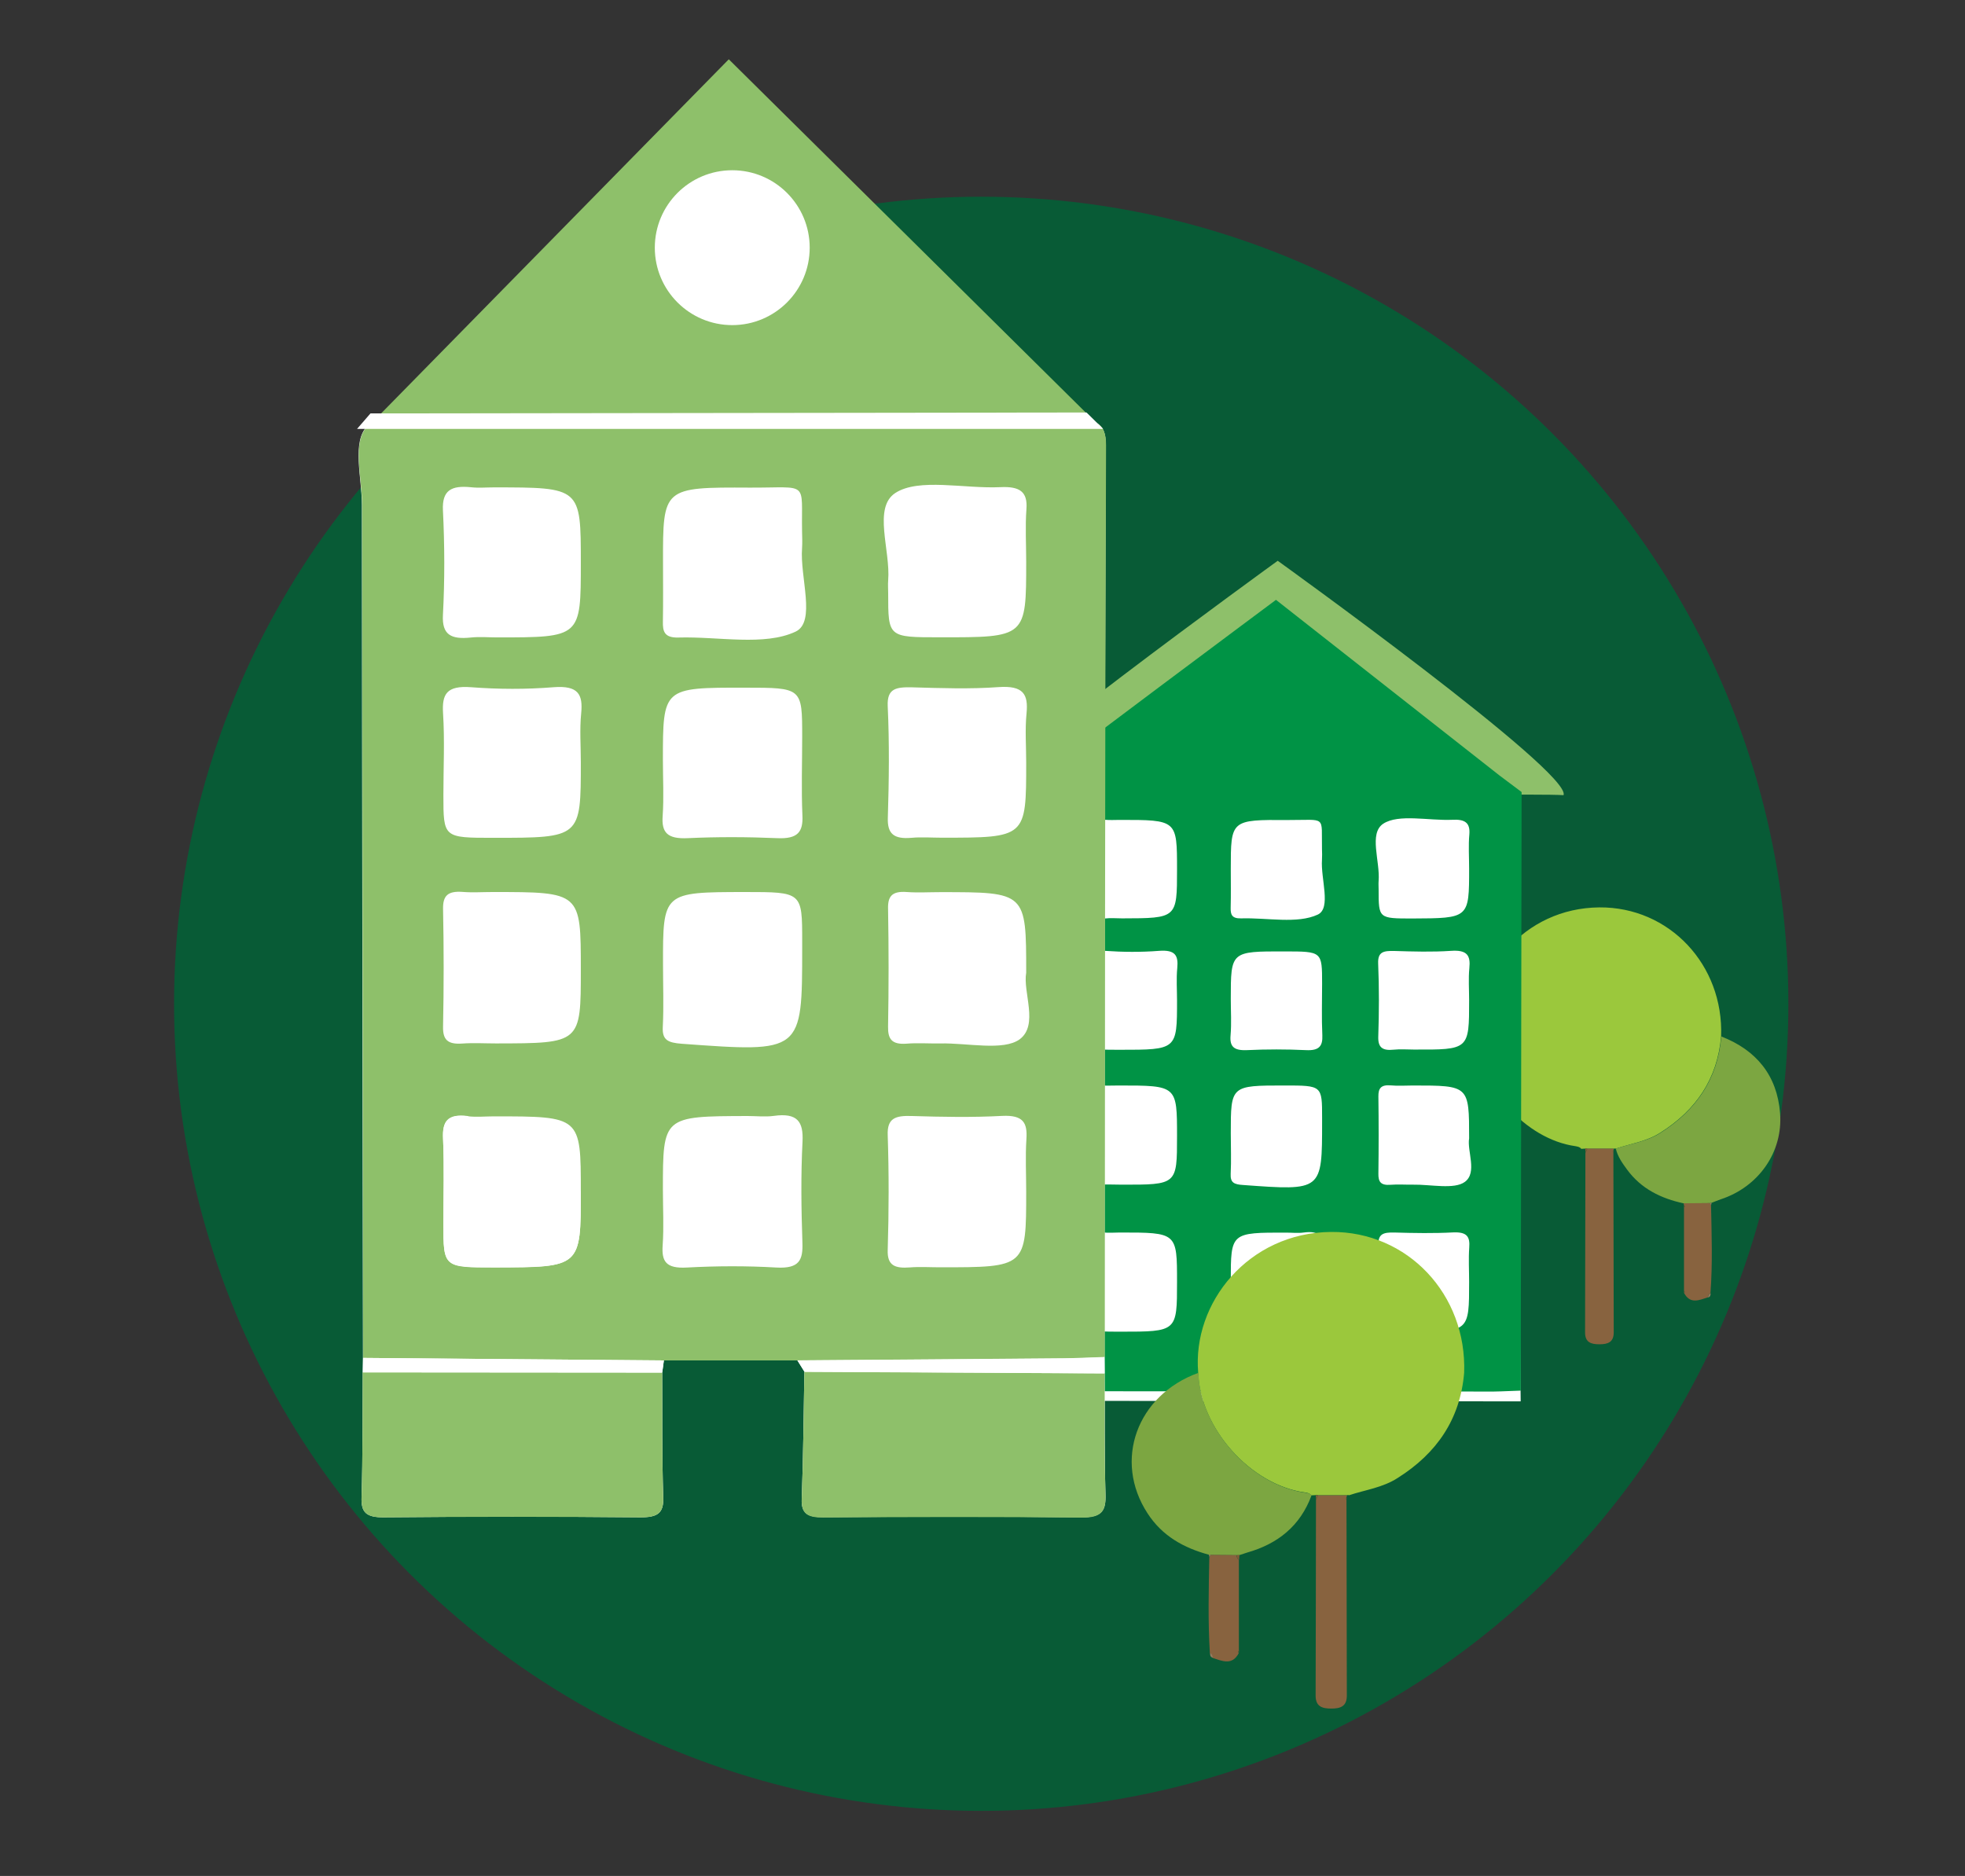 <?xml version="1.0" encoding="utf-8"?>
<!-- Generator: Adobe Illustrator 24.3.0, SVG Export Plug-In . SVG Version: 6.00 Build 0)  -->
<svg version="1.1" id="Layer_1" xmlns="http://www.w3.org/2000/svg" xmlns:xlink="http://www.w3.org/1999/xlink" x="0px" y="0px"
	 viewBox="0 0 170 162.31" style="enable-background:new 0 0 170 162.31;" xml:space="preserve">
<rect x="0" y="0" width="170" height="162.31" fill="#333333" stroke="none"/>
<style type="text/css">
	.st0{fill:#085B36;}
	.st1{fill:#9BC83C;}
	.st2{fill:#7CA641;}
	.st3{fill:#88633F;}
	.st4{fill:#845C36;}
	.st5{fill:#987A5F;}
	.st6{fill:#8EC06A;}
	.st7{fill:#FFFFFF;}
	.st8{fill:#009345;}
</style>
<circle class="st0" cx="84.89" cy="86.85" r="69.83"/>
<g>
	<path class="st1" d="M139.79,99.38l-0.09-0.01l-0.09,0.02c-0.76,0-1.52,0-2.28,0c-0.06-0.02-0.12-0.02-0.18-0.01
		c-0.11,0.01-0.24,0.02-0.35,0.02c-0.12-0.17-0.31-0.19-0.5-0.23c-4.32-0.6-8.33-5.1-8.47-9.5c-0.48-5.52,3.98-11.1,10.53-11.16
		c6.06-0.05,10.77,4.97,10.54,11.16c-0.32,3.69-2.18,6.39-5.27,8.34C142.46,98.76,141.09,98.95,139.79,99.38z"/>
	<path class="st2" d="M139.79,99.38c1.29-0.43,2.67-0.6,3.86-1.36c3.09-1.95,4.95-4.65,5.27-8.34c3.03,1.18,4.82,3.36,5.08,6.62
		c0.27,3.39-1.87,6.4-5.14,7.47c-0.26,0.09-0.52,0.2-0.78,0.3c-0.06,0-0.1,0.01-0.15,0.03c-0.75,0.01-1.51,0.01-2.26,0.02
		c-1.96-0.42-3.69-1.26-4.91-2.93C140.35,100.63,139.95,100.07,139.79,99.38z"/>
	<path class="st3" d="M137.33,99.38c0.76,0,1.52,0,2.28,0c0,0.07-0.01,0.12-0.03,0.18c-0.02,0.02-0.07,0.05-0.06,0.06
		c0.01,0.05,0.05,0.09,0.06,0.12c0.01,5.18,0.02,10.35,0.03,15.54c0,0.86-0.51,1.03-1.24,1.03c-0.74,0-1.24-0.17-1.24-1.03
		c0.01-5.18,0.02-10.35,0.03-15.54C137.23,99.62,137.28,99.5,137.33,99.38z"/>
	<path class="st3" d="M145.67,104.11c0.75-0.01,1.51-0.01,2.26-0.02c0.03,0.07,0.07,0.12,0.1,0.19c0.05,2.53,0.14,5.07-0.05,7.6
		c-0.15,0.08-0.2,0.2-0.22,0.37c-0.76,0.24-1.54,0.62-2.07-0.39c0.02-0.02,0.07-0.05,0.07-0.06c-0.02-0.05-0.05-0.09-0.07-0.12
		c0-2.41,0-4.81,0-7.21c0.02-0.02,0.07-0.05,0.07-0.05c-0.01-0.05-0.05-0.09-0.07-0.14C145.67,104.23,145.66,104.18,145.67,104.11z"
		/>
	<path class="st4" d="M137.33,99.38c-0.06,0.11-0.1,0.24-0.16,0.35c-0.01-0.12-0.01-0.24-0.02-0.36
		C137.21,99.35,137.27,99.35,137.33,99.38z"/>
	<path class="st4" d="M131.06,104.48c-0.15-0.08-0.17-0.22-0.18-0.36c0.07,0,0.14,0,0.19-0.01
		C131.07,104.23,131.07,104.36,131.06,104.48z"/>
	<path class="st5" d="M128.77,111.88c0.15,0.08,0.22,0.22,0.22,0.37C128.79,112.21,128.76,112.05,128.77,111.88z"/>
	<path class="st5" d="M147.77,112.26c0.01-0.16,0.07-0.3,0.22-0.37C148,112.07,147.96,112.21,147.77,112.26z"/>
	<path class="st4" d="M139.59,99.74c-0.02-0.05-0.05-0.08-0.06-0.12c0-0.01,0.03-0.03,0.06-0.06
		C139.61,99.62,139.61,99.67,139.59,99.74z"/>
	<path class="st5" d="M128.83,104.1c-0.03,0.06-0.07,0.12-0.09,0.18c-0.02-0.07-0.03-0.14-0.06-0.2
		C128.73,104.08,128.77,104.09,128.83,104.1z"/>
	<path class="st5" d="M148.03,104.29c-0.03-0.07-0.07-0.12-0.1-0.19c0.05-0.02,0.09-0.03,0.15-0.03
		C148.07,104.13,148.04,104.21,148.03,104.29z"/>
	<path class="st4" d="M145.69,104.29c0.02,0.05,0.05,0.09,0.07,0.14c0,0.01-0.05,0.03-0.07,0.05
		C145.69,104.42,145.69,104.36,145.69,104.29z"/>
	<path class="st4" d="M131.05,111.87c-0.02-0.05-0.05-0.09-0.06-0.14c0-0.01,0.05-0.03,0.07-0.05
		C131.06,111.75,131.06,111.82,131.05,111.87z"/>
	<path class="st4" d="M145.69,111.69c0.02,0.05,0.06,0.08,0.07,0.12c0,0.01-0.05,0.03-0.07,0.06
		C145.69,111.82,145.69,111.75,145.69,111.69z"/>
</g>
<path class="st6" d="M85.03,68.86c-1.91-0.48,25.51-20.34,25.51-20.34S136,66.82,135.27,68.8C131.63,68.54,87.33,69.44,85.03,68.86z
	"/>
<path class="st7" d="M131.56,121.25c0-0.31,0-0.62-0.01-0.93c0.01-17.26-1.61-34.4-1.54-51.66c0-1.4,0,0-1.21,0
	c-11.58,0.02-22.25-1.57-33.82-1.53c-1.82,0-4.23-0.72-5.28,0.33c-0.9,0.89-0.31,2.95-0.31,4.49c0.01,16.14,0.03,32.29,0.06,48.43
	c0,0.27-0.01,0.54-0.01,0.82"/>
<path class="st8" d="M89.46,120.37c-0.02-16.15-0.05-32.29-0.06-48.43c0-1.54-0.59-3.61,0.31-4.49c0.6-0.59,20.68-15.55,20.68-15.55
	l19.33,15.19l1.92,1.44c0,0-0.06,34.53-0.07,51.79c-0.78,0.02-1.55,0.07-2.34,0.08L89.46,120.37z M106.48,98.05
	c0,1.18,0.05,2.36-0.01,3.53c-0.03,0.74,0.28,0.9,1.09,0.95c6.83,0.5,6.82,0.52,6.82-5.45c0-0.12,0-0.25,0-0.37
	c0-2.79,0-2.79-3.25-2.79C106.48,93.92,106.48,93.92,106.48,98.05z M106.48,110.82c0,1.06,0.06,2.11-0.02,3.16
	c-0.07,0.92,0.18,1.34,1.37,1.27c1.69-0.09,3.4-0.1,5.1,0c1.32,0.08,1.51-0.43,1.48-1.41c-0.07-1.92-0.09-3.84,0.01-5.75
	c0.06-1.11-0.27-1.63-1.63-1.45c-0.49,0.07-0.99,0.01-1.49,0.01C106.48,106.64,106.48,106.64,106.48,110.82z M106.48,75.2
	c0,1.11,0.02,2.22-0.01,3.34c-0.01,0.57,0.08,0.94,0.9,0.92c2.26-0.07,4.87,0.5,6.64-0.33c1.18-0.56,0.24-3.1,0.36-4.74
	c0.02-0.31,0.01-0.61,0-0.93c-0.06-2.94,0.44-2.5-2.95-2.51C106.48,70.92,106.48,70.93,106.48,75.2z M106.48,86.43
	c0,1.06,0.07,2.11-0.02,3.16c-0.08,0.95,0.27,1.32,1.42,1.27c1.69-0.08,3.4-0.08,5.1,0c1.16,0.06,1.46-0.36,1.42-1.29
	c-0.07-1.49-0.02-2.97-0.02-4.46c0-2.79,0-2.79-3.25-2.79C106.48,82.31,106.48,82.31,106.48,86.43z M101.83,75.23
	c0-4.29,0-4.29-4.95-4.29c-0.42,0-0.85,0.03-1.27-0.01c-1.13-0.11-1.67,0.18-1.61,1.31c0.1,1.97,0.1,3.96,0,5.95
	c-0.06,1.12,0.45,1.4,1.59,1.28c0.49-0.06,0.99-0.01,1.49-0.01C101.83,79.45,101.83,79.45,101.83,75.23z M127.1,75.15
	c0-0.99-0.07-1.99,0.02-2.97c0.08-1-0.39-1.31-1.48-1.25c-2.04,0.09-4.64-0.53-5.97,0.34c-1.27,0.84-0.26,3.25-0.4,4.95
	c-0.02,0.25,0,0.5,0,0.75c0,2.5,0,2.5,2.92,2.5C127.1,79.45,127.1,79.45,127.1,75.15z M101.83,86.55c0-0.93-0.07-1.86,0.02-2.79
	c0.1-1.07-0.15-1.6-1.58-1.49c-1.54,0.12-3.12,0.11-4.68,0c-1.41-0.1-1.66,0.4-1.59,1.48c0.1,1.54,0.02,3.1,0.02,4.65
	c0,2.43,0,2.43,2.84,2.43C101.83,90.83,101.83,90.83,101.83,86.55z M127.1,86.55c0-0.93-0.07-1.87,0.02-2.79
	c0.11-1.08-0.18-1.59-1.59-1.49c-1.62,0.11-3.27,0.06-4.9,0.01c-0.92-0.02-1.44,0.06-1.4,1.08c0.09,2.11,0.08,4.22,0.01,6.33
	c-0.03,0.92,0.34,1.24,1.35,1.13c0.57-0.06,1.13-0.01,1.7-0.01C127.1,90.83,127.1,90.83,127.1,86.55z M101.83,98.31
	c0-4.39,0-4.39-5.02-4.39c-0.57,0-1.13,0.03-1.7-0.01c-0.83-0.07-1.11,0.22-1.1,0.94c0.05,2.24,0.05,4.47,0,6.71
	c-0.01,0.73,0.26,1.01,1.09,0.95c0.64-0.05,1.28-0.01,1.92-0.01C101.83,102.51,101.83,102.51,101.83,98.31z M127.1,98.49
	c0-4.57,0-4.57-4.87-4.57c-0.64,0-1.28,0.05-1.91-0.01c-0.85-0.07-1.08,0.26-1.07,0.96c0.03,2.22,0.03,4.45,0,6.68
	c-0.01,0.69,0.19,1.03,1.06,0.96c0.64-0.05,1.27,0,1.91-0.01c1.54-0.03,3.59,0.44,4.51-0.24C127.83,101.45,126.91,99.6,127.1,98.49z
	 M101.83,110.91c0-4.27,0-4.27-4.94-4.27c-0.5,0-1,0.05-1.49-0.01c-1.17-0.14-1.44,0.33-1.4,1.27c0.07,1.61,0.02,3.22,0.02,4.83
	c0,2.49,0,2.49,2.93,2.49C101.83,115.22,101.83,115.22,101.83,110.91z M127.1,110.91c0-1-0.06-1.99,0.01-2.97
	c0.07-0.91-0.17-1.36-1.37-1.31c-1.7,0.09-3.4,0.06-5.11,0.01c-0.94-0.02-1.42,0.11-1.38,1.09c0.08,2.17,0.07,4.35,0,6.51
	c-0.02,0.87,0.4,1.06,1.26,0.99c0.57-0.05,1.13-0.01,1.7-0.01C127.1,115.22,127.1,115.22,127.1,110.91z"/>
<g>
	<path class="st7" d="M95.57,118.83c0-0.48-0.01-0.94-0.01-1.42c0.02-26.3,0-52.61,0.11-78.9c0.01-2.12-1.07-2.2-2.92-2.2
		c-17.64,0.03-35.27,0-52.92,0.05c-2.77,0.01-6.45-1.08-8.05,0.5c-1.36,1.35-0.47,4.49-0.47,6.84c0.01,24.59,0.06,49.19,0.09,73.78
		c-0.01,0.42-0.01,0.83-0.02,1.25c-0.02,3.6,0.01,7.2-0.1,10.79c-0.05,1.35,0.4,1.78,1.97,1.76c7.37-0.07,14.73-0.07,22.11,0
		c1.53,0.01,2.07-0.34,2.02-1.74c-0.12-3.6-0.07-7.2-0.09-10.79c0.05-0.35,0.09-0.7,0.15-1.06c3.85,0,7.69,0,11.54,0
		c0.2,0.33,0.41,0.65,0.61,0.98c-0.07,3.68-0.09,7.34-0.23,11.01c-0.05,1.25,0.48,1.6,1.85,1.59c7.45-0.05,14.89-0.07,22.34,0.01
		c1.83,0.02,2.13-0.61,2.09-2C95.54,125.81,95.6,122.33,95.57,118.83z"/>
	<path class="st6" d="M68.98,117.71c-3.85,0-7.69,0-11.54,0c-8.67-0.07-17.35-0.14-26.02-0.22c-0.03-24.59-0.07-49.19-0.09-73.78
		c0-2.35-0.9-5.49,0.47-6.84c1.6-1.59,43.33-0.51,60.97-0.54c1.85,0,2.93,0.08,2.92,2.2c-0.1,26.3-0.09,52.61-0.11,78.9
		c-1.19,0.05-2.37,0.1-3.56,0.11C84.33,117.59,76.65,117.65,68.98,117.71z M57.36,83.48c0,1.79,0.07,3.59-0.02,5.38
		c-0.06,1.12,0.43,1.36,1.66,1.45c10.41,0.76,10.4,0.78,10.4-8.3c0-0.19,0-0.37,0-0.57c0-4.26,0-4.26-4.95-4.26
		C57.35,77.19,57.35,77.19,57.36,83.48z M57.35,102.94c0,1.6,0.09,3.21-0.02,4.8c-0.1,1.4,0.28,2.03,2.09,1.93
		c2.58-0.14,5.18-0.15,7.75,0c2,0.11,2.3-0.66,2.25-2.15c-0.1-2.92-0.14-5.85,0.01-8.76c0.08-1.69-0.42-2.5-2.49-2.21
		c-0.74,0.1-1.51,0.01-2.26,0.01C57.35,96.58,57.35,96.58,57.35,102.94z M57.36,48.68c0,1.69,0.02,3.39-0.01,5.08
		c-0.02,0.86,0.11,1.44,1.36,1.4c3.44-0.1,7.42,0.76,10.12-0.51c1.79-0.84,0.36-4.72,0.56-7.23c0.03-0.47,0.01-0.94,0-1.41
		c-0.08-4.47,0.67-3.8-4.51-3.82C57.35,42.15,57.35,42.18,57.36,48.68z M57.35,65.78c0,1.6,0.09,3.21-0.02,4.81
		c-0.11,1.46,0.42,2.01,2.16,1.93c2.58-0.12,5.18-0.11,7.76,0c1.77,0.08,2.24-0.54,2.17-1.97c-0.1-2.26-0.02-4.53-0.02-6.79
		c0-4.26,0-4.26-4.96-4.26C57.35,59.49,57.35,59.49,57.35,65.78z M50.25,48.7c0-6.53,0-6.53-7.54-6.53c-0.65,0-1.31,0.06-1.94-0.01
		c-1.74-0.18-2.53,0.27-2.45,1.99c0.15,3.02,0.16,6.05,0,9.06c-0.09,1.71,0.69,2.13,2.42,1.95c0.75-0.08,1.51-0.01,2.27-0.01
		C50.25,55.15,50.25,55.15,50.25,48.7z M88.78,48.6c0-1.51-0.09-3.03,0.02-4.54c0.12-1.52-0.58-1.99-2.25-1.91
		c-3.11,0.15-7.07-0.82-9.1,0.51c-1.94,1.28-0.4,4.94-0.61,7.55c-0.03,0.37,0,0.76,0,1.13c0,3.8,0,3.8,4.45,3.8
		C88.78,55.15,88.78,55.15,88.78,48.6z M50.25,65.96c0-1.42-0.11-2.84,0.03-4.24c0.16-1.62-0.23-2.43-2.39-2.26
		c-2.36,0.19-4.77,0.18-7.13,0c-2.13-0.16-2.53,0.6-2.43,2.25c0.15,2.35,0.03,4.72,0.03,7.08c0,3.7,0,3.7,4.34,3.7
		C50.25,72.49,50.25,72.49,50.25,65.96z M88.78,65.98c0-1.42-0.11-2.85,0.03-4.26c0.16-1.65-0.27-2.42-2.42-2.27
		c-2.47,0.18-4.97,0.09-7.47,0.02c-1.4-0.03-2.19,0.09-2.12,1.63c0.15,3.21,0.11,6.44,0.01,9.65c-0.05,1.4,0.52,1.87,2.05,1.74
		c0.85-0.08,1.73-0.01,2.6-0.01C88.78,72.48,88.78,72.48,88.78,65.98z M50.25,83.88c0-6.7,0-6.7-7.64-6.7
		c-0.86,0-1.74,0.06-2.6-0.01c-1.26-0.09-1.69,0.32-1.68,1.44c0.07,3.4,0.07,6.81,0,10.23c-0.02,1.11,0.39,1.54,1.66,1.45
		c0.96-0.07,1.95-0.01,2.92-0.01C50.25,90.27,50.25,90.27,50.25,83.88z M88.78,84.16c0-6.97,0-6.97-7.42-6.97
		c-0.96,0-1.95,0.06-2.91-0.01c-1.31-0.1-1.65,0.4-1.62,1.46c0.06,3.39,0.06,6.79,0,10.18c-0.02,1.06,0.3,1.58,1.61,1.48
		c0.96-0.08,1.94,0,2.91-0.02c2.36-0.05,5.46,0.67,6.87-0.36C89.88,88.67,88.48,85.86,88.78,84.16z M50.25,103.09
		c0-6.5,0-6.5-7.52-6.5c-0.76,0-1.52,0.08-2.27-0.01c-1.78-0.22-2.19,0.5-2.13,1.93c0.11,2.45,0.03,4.91,0.03,7.37
		c0,3.79,0,3.79,4.46,3.79C50.25,109.65,50.25,109.65,50.25,103.09z M88.78,103.08c0-1.51-0.08-3.03,0.02-4.54
		c0.09-1.38-0.26-2.08-2.1-1.99c-2.59,0.14-5.2,0.09-7.79,0.01c-1.43-0.05-2.17,0.17-2.11,1.66c0.11,3.3,0.1,6.62,0,9.93
		c-0.05,1.34,0.61,1.61,1.92,1.51c0.86-0.07,1.73-0.01,2.6-0.01C88.78,109.65,88.78,109.65,88.78,103.08z"/>
	<polygon class="st6" points="31.9,36.86 63.05,5.13 95.05,36.8 	"/>
	<path class="st6" d="M57.29,118.76c0.02,3.6-0.03,7.2,0.09,10.79c0.05,1.38-0.48,1.75-2.02,1.74c-7.37-0.07-14.73-0.07-22.11,0
		c-1.59,0.01-2.02-0.42-1.97-1.76c0.11-3.6,0.08-7.2,0.1-10.79C40.03,118.75,48.67,118.76,57.29,118.76z"/>
	<path class="st6" d="M95.57,118.83c0.01,3.5-0.03,6.98,0.07,10.48c0.05,1.38-0.26,2.02-2.09,2c-7.45-0.08-14.89-0.06-22.34-0.01
		c-1.37,0.01-1.9-0.34-1.85-1.59c0.14-3.67,0.16-7.34,0.23-11.01C78.25,118.74,86.91,118.78,95.57,118.83z"/>
	<path class="st7" d="M95.57,118.83c-8.66-0.05-17.32-0.1-25.98-0.15c-0.2-0.33-0.41-0.65-0.61-0.98
		c7.67-0.06,15.34-0.11,23.02-0.18c1.19-0.01,2.37-0.08,3.56-0.11C95.57,117.89,95.57,118.36,95.57,118.83z"/>
	<path class="st7" d="M57.29,118.76c-8.64-0.01-17.27-0.01-25.9-0.02c0.01-0.42,0.01-0.83,0.02-1.25
		c8.67,0.07,17.35,0.14,26.02,0.22C57.39,118.06,57.35,118.41,57.29,118.76z"/>
	<path class="st7" d="M50.25,103.09c0,6.56,0,6.56-7.43,6.56c-4.46,0-4.46,0-4.46-3.79c0-2.45,0.08-4.91-0.03-7.37
		c-0.07-1.43,0.35-2.15,2.13-1.93"/>
</g>
<circle class="st7" cx="63.35" cy="21.43" r="6.7"/>
<g>
	<path class="st1" d="M116.72,129.37l-0.1-0.02l-0.1,0.02c-0.83,0-1.66,0-2.49,0c-0.07-0.02-0.14-0.03-0.2-0.01
		c-0.12,0.01-0.26,0.02-0.39,0.02c-0.14-0.19-0.33-0.22-0.54-0.25c-4.72-0.65-9.09-5.56-9.24-10.37
		c-0.52-6.03,4.35-12.11,11.5-12.17c6.62-0.05,11.75,5.41,11.51,12.18c-0.34,4.03-2.38,6.98-5.74,9.1
		C119.62,128.72,118.13,128.9,116.72,129.37z"/>
	<path class="st2" d="M103.68,118.78c0.15,4.81,4.52,9.72,9.24,10.37c0.22,0.03,0.41,0.06,0.54,0.25c-0.98,2.64-2.92,4.18-5.56,4.93
		c-0.23,0.07-0.44,0.15-0.67,0.22c-0.07,0-0.15,0.01-0.22,0.01c-0.75-0.01-1.5-0.01-2.25-0.02c-0.06-0.02-0.11-0.03-0.17-0.02
		c-2.18-0.59-4.04-1.62-5.31-3.58C96.3,126.37,98.35,120.71,103.68,118.78z"/>
	<path class="st3" d="M114.03,129.38c0.83,0,1.66,0,2.49,0c0,0.07-0.01,0.14-0.03,0.19c-0.02,0.02-0.07,0.05-0.07,0.06
		c0.01,0.05,0.05,0.09,0.07,0.14c0.01,5.65,0.02,11.29,0.03,16.94c0,0.94-0.56,1.12-1.35,1.12c-0.79,0-1.35-0.18-1.35-1.12
		c0.02-5.65,0.02-11.29,0.03-16.94C113.91,129.63,113.97,129.51,114.03,129.38z"/>
	<path class="st3" d="M104.74,134.53c0.75,0.01,1.5,0.01,2.25,0.02c0,0.16,0.03,0.31,0.19,0.4c0,2.62,0,5.24,0,7.87
		c-0.02,0.02-0.08,0.05-0.08,0.06c0.01,0.06,0.05,0.1,0.07,0.15c-0.57,1.1-1.43,0.68-2.26,0.42c-0.01-0.18-0.08-0.33-0.24-0.41
		c-0.17-2.76-0.1-5.53-0.05-8.29C104.68,134.66,104.71,134.59,104.74,134.53z"/>
	<path class="st4" d="M114.03,129.38c-0.06,0.12-0.11,0.26-0.17,0.39c-0.01-0.14-0.01-0.26-0.02-0.4
		C113.9,129.35,113.97,129.35,114.03,129.38z"/>
	<path class="st4" d="M107.2,134.95c-0.16-0.08-0.19-0.23-0.19-0.4c0.07,0,0.15-0.01,0.22-0.01
		C107.21,134.67,107.2,134.81,107.2,134.95z"/>
	<path class="st5" d="M104.69,143.02c0.16,0.09,0.23,0.24,0.24,0.41C104.71,143.38,104.68,143.21,104.69,143.02z"/>
	<path class="st4" d="M116.48,129.77c-0.02-0.05-0.06-0.09-0.07-0.14c0-0.01,0.05-0.03,0.07-0.06
		C116.51,129.63,116.51,129.7,116.48,129.77z"/>
	<path class="st5" d="M104.74,134.53c-0.03,0.07-0.07,0.14-0.1,0.2c-0.02-0.08-0.05-0.15-0.06-0.23
		C104.64,134.5,104.7,134.5,104.74,134.53z"/>
	<path class="st4" d="M107.18,143c-0.02-0.05-0.06-0.09-0.07-0.15c0-0.01,0.05-0.03,0.08-0.06
		C107.18,142.88,107.18,142.95,107.18,143z"/>
</g>
<polygon class="st7" points="95.44,37.11 30.89,37.11 32.05,35.77 94,35.69 "/>
</svg>
